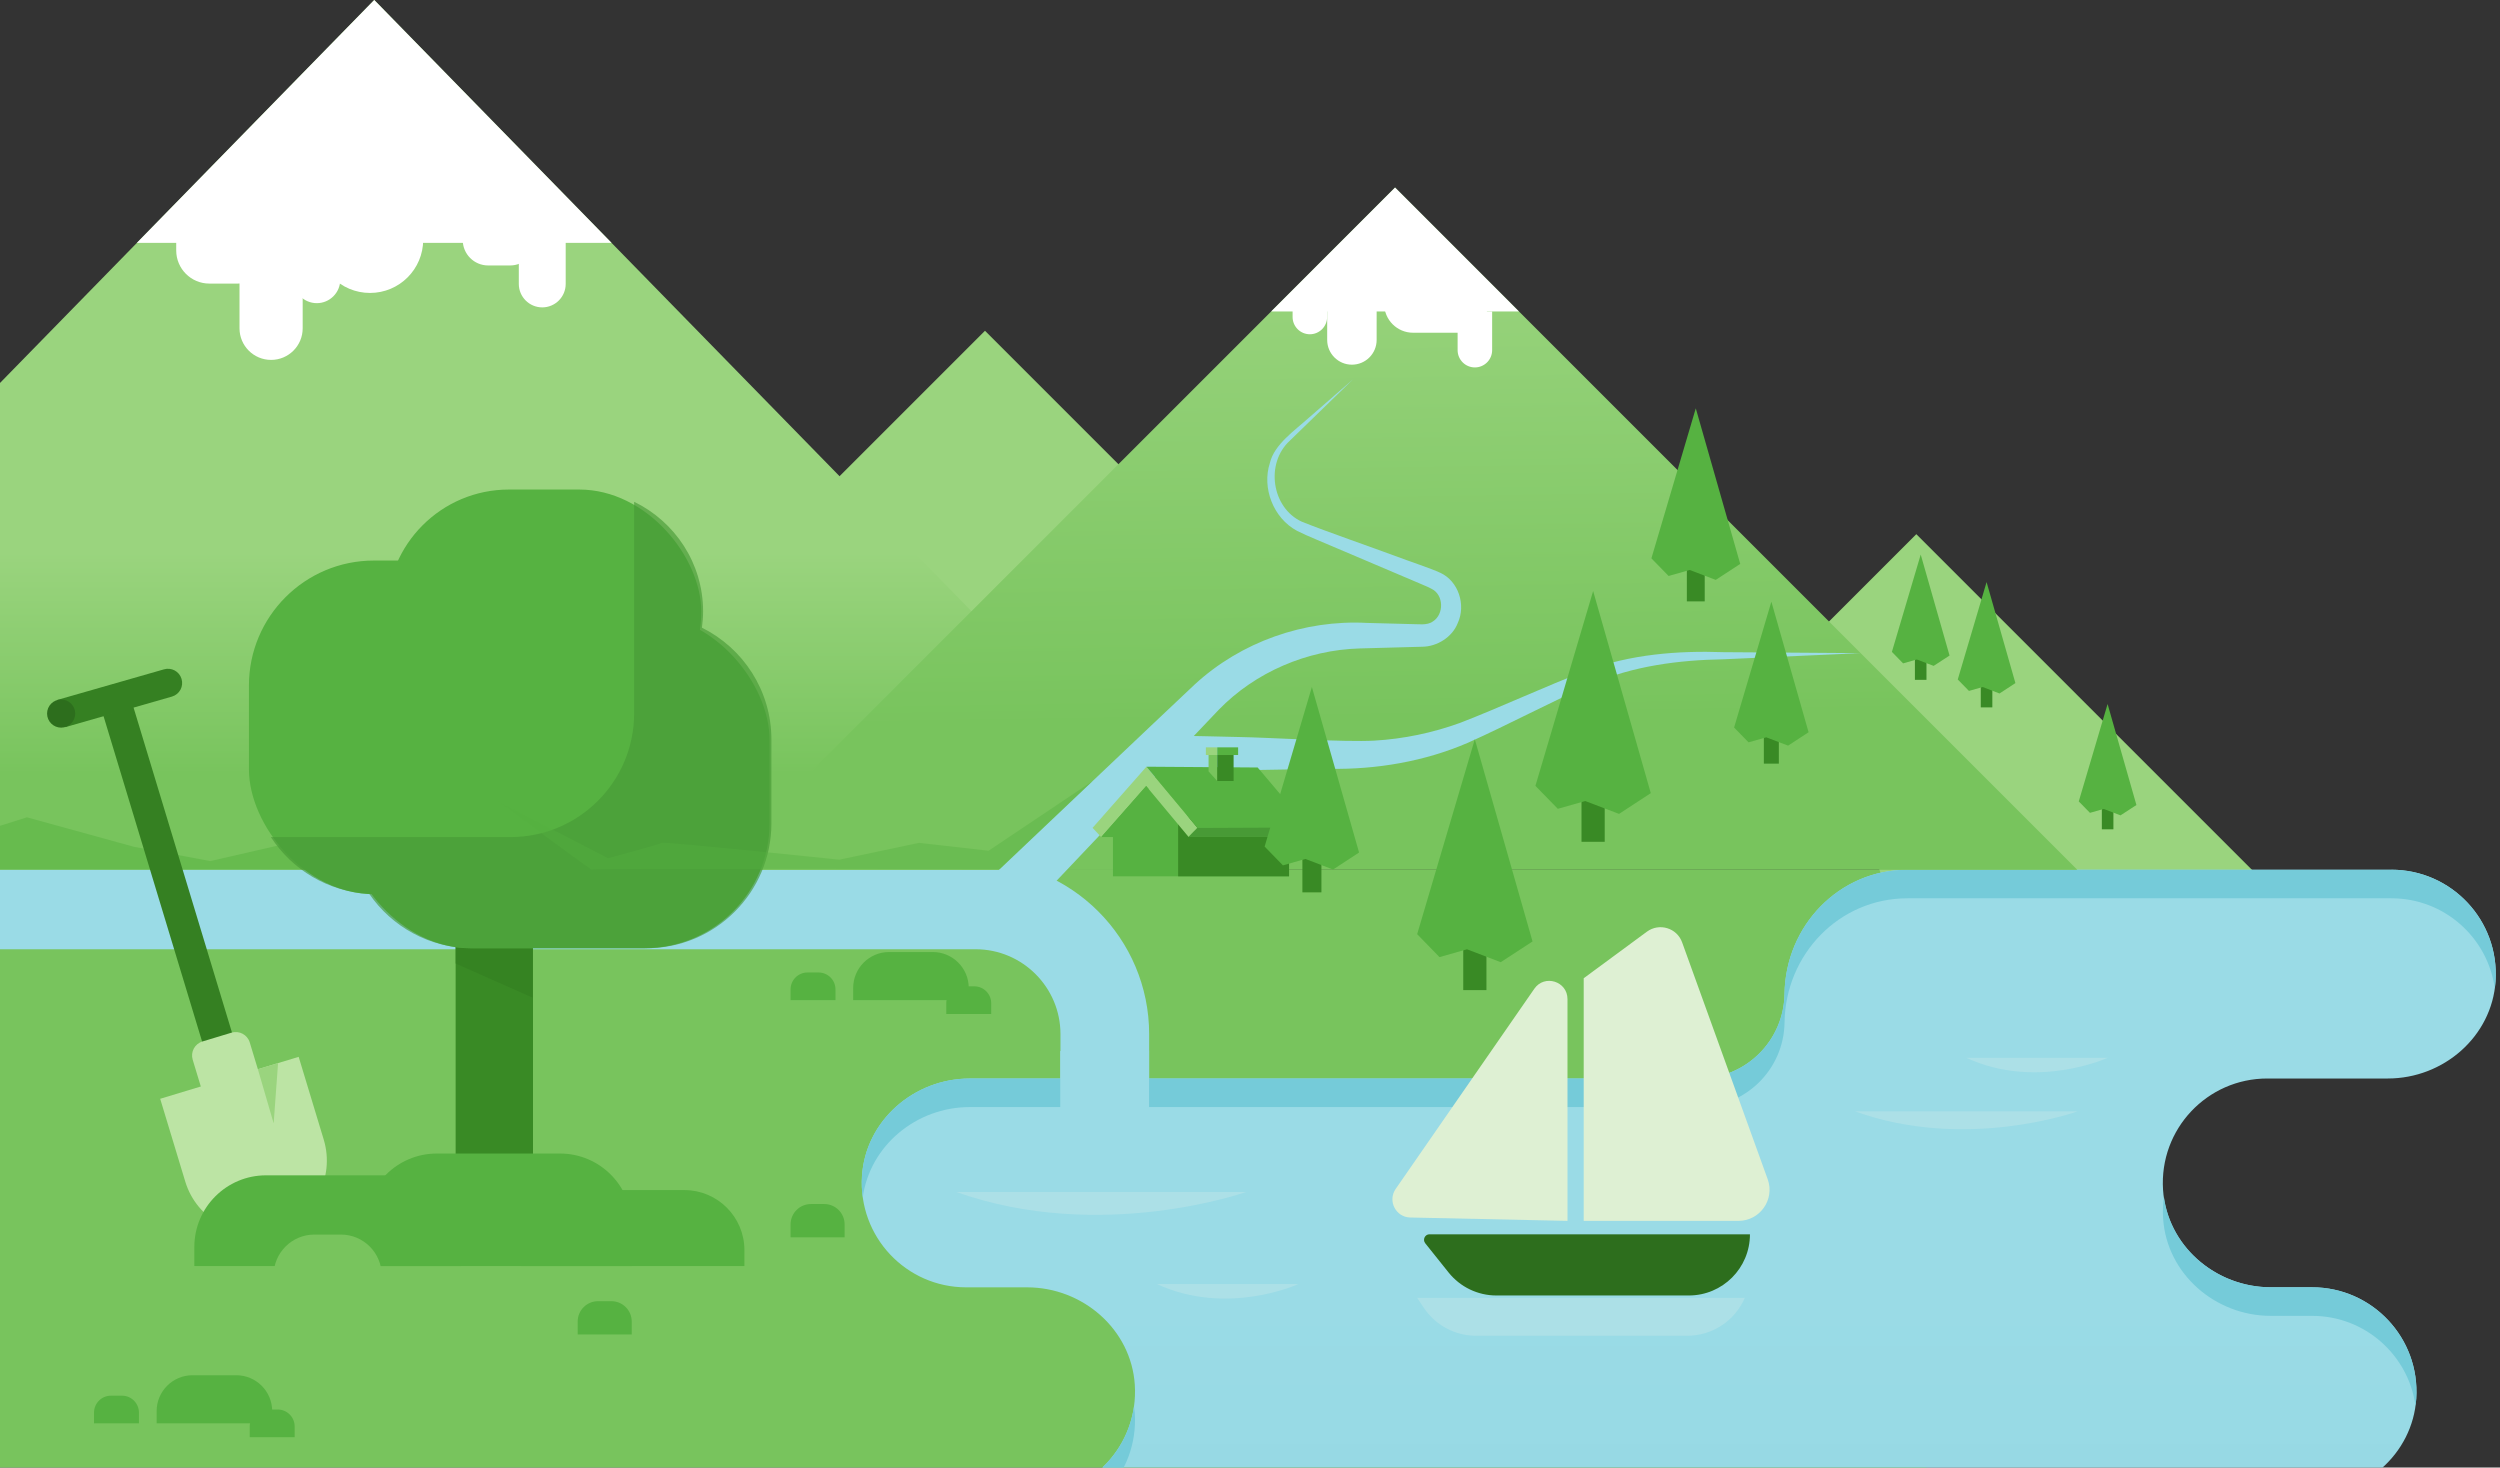 <?xml version="1.0" encoding="UTF-8"?><svg id="action8" xmlns="http://www.w3.org/2000/svg" xmlns:xlink="http://www.w3.org/1999/xlink" viewBox="0 0 408.44 239.76"><rect x="0" y="0" width="408.44" height="239.76" fill="#333333" stroke="none"/><defs><style>.cls-1,.cls-2{fill:none;}.cls-3{fill:url(#linear-gradient);}.cls-4{clip-path:url(#clippath);}.cls-5{fill:#fff;}.cls-6{fill:#bce4a4;}.cls-7{fill:#def0d3;}.cls-8{fill:#ace0e7;}.cls-9,.cls-10{fill:#358022;}.cls-11{fill:#9adbe6;}.cls-12{fill:#9ad47e;}.cls-13{fill:#2d6e1d;}.cls-14{fill:#398a25;}.cls-15,.cls-16,.cls-17{fill:#56b241;}.cls-18,.cls-19{fill:#489a36;}.cls-20{fill:#78c45d;}.cls-21{fill:#75cbd9;}.cls-2{stroke:#9adbe6;stroke-miterlimit:10;stroke-width:14.49px;}.cls-22{fill:url(#linear-gradient-3);}.cls-23{fill:url(#linear-gradient-2);}.cls-16{opacity:.5;}.cls-10{opacity:.75;}.cls-17{opacity:.38;}.cls-19{opacity:.65;}</style><clipPath id="clippath"><rect class="cls-1" width="408.44" height="239.76"/></clipPath><linearGradient id="linear-gradient" x1="61.14" y1="90.21" x2="61.14" y2="132.88" gradientTransform="matrix(1, 0, 0, 1, 0, 0)" gradientUnits="userSpaceOnUse"><stop offset="0" stop-color="#9ad47e"/><stop offset=".85" stop-color="#78c45d"/></linearGradient><linearGradient id="linear-gradient-2" x1="247.38" y1="308.4" x2="247.38" y2="198.62" gradientTransform="matrix(1, 0, 0, 1, 0, 0)" gradientUnits="userSpaceOnUse"><stop offset="0" stop-color="#90d5e0"/><stop offset=".88" stop-color="#9adbe6"/></linearGradient><linearGradient id="linear-gradient-3" x1="226.39" y1="39.85" x2="227.76" y2="131.39" xlink:href="#linear-gradient"/></defs><g class="cls-4"><g><rect class="cls-20" x="-77.73" y="142.11" width="392.48" height="135.75"/><path class="cls-12" d="M292.93,113.53c6.42-.13,19.15,50.3,25.58,50.17,8.77-.17,54.07-8.2,62.84-8.16l-68.27-68.27-26.39,26.39c2.17-.19,4.4-.1,6.24-.13Z"/><g><rect class="cls-14" x="312.85" y="101.2" width="1.89" height="9.87"/><polygon class="cls-15" points="313.8 90.6 309.09 106.5 310.92 108.38 313.16 107.74 315.91 108.79 318.51 107.1 313.8 90.6"/></g><g><rect class="cls-14" x="323.61" y="105.7" width="1.89" height="9.87"/><polygon class="cls-15" points="324.56 95.1 319.85 111.01 321.68 112.88 323.92 112.24 326.67 113.3 329.27 111.6 324.56 95.1"/></g><g><rect class="cls-14" x="343.39" y="125.62" width="1.89" height="9.87"/><polygon class="cls-15" points="344.33 115.02 339.62 130.93 341.45 132.8 343.69 132.16 346.44 133.21 349.04 131.52 344.33 115.02"/></g><path class="cls-12" d="M116.63,111.75c14.12-.28,28.19-1.62,42.33-1.89,19.28-.38,38.56-.03,57.84,.06l-55.88-55.88-58.01,58.01c4.77-.41,9.67-.22,13.72-.3Z"/><path class="cls-12" d="M-104.48,145.04c19.87-.39,39.65-2.27,59.54-2.66,27.12-.53,54.24-.04,81.36,.09L-42.19,63.87l-81.59,81.59c6.7-.58,13.61-.3,19.3-.42Z"/><path class="cls-2" d="M180.5,188.63v-19.67c0-11.66-9.46-21.12-21.12-21.12H-87.14"/><polygon class="cls-3" points="-77.73 142.11 61.14 0 200 142.11 -77.73 142.11"/><polygon class="cls-16" points="-69.4 142 -41.05 135.96 -12.92 138.99 4.4 133.53 21.9 138.35 34.35 140.68 47.35 137.7 63.78 138.35 81.31 142.06 -69.4 142"/><g><polygon class="cls-5" points="61.14 0 22.36 39.68 99.91 39.68 61.14 0"/><path class="cls-5" d="M47.93,34.02h7.66v11.68c0,2.11-1.72,3.83-3.83,3.83h0c-2.11,0-3.83-1.72-3.83-3.83v-11.68h0Z"/><path class="cls-5" d="M84.76,34.71h7.66v11.68c0,2.11-1.72,3.83-3.83,3.83h0c-2.11,0-3.83-1.72-3.83-3.83v-11.68h0Z"/><path class="cls-5" d="M39.13,37.89h10.32v15.75c0,2.85-2.31,5.16-5.16,5.16h0c-2.85,0-5.16-2.31-5.16-5.16v-15.75h0Z"/><path class="cls-5" d="M51.76,24.56h17.38v14.61c0,4.8-3.89,8.69-8.69,8.69h0c-4.8,0-8.69-3.89-8.69-8.69v-14.61h0Z"/><path class="cls-5" d="M28.78,36.2h15.51v4.72c0,2.99-2.43,5.41-5.41,5.41h-4.68c-2.99,0-5.41-2.43-5.41-5.41v-4.72h0Z"/><path class="cls-5" d="M75.59,35.6h11.9v3.62c0,2.29-1.86,4.15-4.15,4.15h-3.59c-2.29,0-4.15-1.86-4.15-4.15v-3.62h0Z"/></g><path class="cls-23" d="M390.7,142.1h-79.06c-11.16,0-19.94,9.13-20.09,20.29-.11,7.65-6.34,13.82-14.01,13.82h-119.11c-9.08,0-17.01,6.85-17.6,15.92-.64,9.93,7.22,18.19,17.02,18.19h9.95c9.08,0,17.01,6.85,17.6,15.92,.64,9.93-7.22,18.19-17.02,18.19h-63.74c-9.08,0-17.01,6.85-17.6,15.92-.64,9.93,7.22,18.19,17.02,18.19h30.17c9.58,0,17.35,7.77,17.35,17.35h0c0,8.32-6.75,15.07-15.07,15.07h0c-8.43,0-15.27,6.84-15.27,15.27l44.35,18.31v-7.94c0-5.73,4.65-10.38,10.38-10.38h12.21c5.34,0,10.03-2.74,12.76-6.89,2.82-4.29,7.77-6.7,12.9-6.7h11.8c9,0,16.3-7.3,16.3-16.3v-1.5c0-9,7.3-16.3,16.3-16.3h26.36c12.1,0,21.91-9.81,21.91-21.91h0c0-6.74,5.46-12.2,12.2-12.2h58.45c9.08,0,17.01-6.85,17.6-15.92,.64-9.93-7.22-18.19-17.02-18.19h-6.75c-9.08,0-17.01-6.85-17.6-15.92-.64-9.93,7.22-18.19,17.02-18.19h19.71c9.08,0,17.01-6.85,17.6-15.92,.64-9.93-7.22-18.19-17.02-18.19Z"/><g><path class="cls-21" d="M104.64,249.08h63.74c9.79,0,17.66-8.26,17.02-18.19-.03-.39-.08-.77-.13-1.15-1.16,8.29-8.27,14.67-16.88,14.67h-63.74c-9.08,0-17.01,6.85-17.6,15.92-.08,1.2-.03,2.38,.13,3.52,1.16-8.48,8.77-14.77,17.47-14.77Z"/><path class="cls-21" d="M158.43,180.87h119.11c7.67,0,13.91-6.17,14.01-13.82,.16-11.16,8.93-20.29,20.09-20.29h79.06c8.61,0,15.72,6.38,16.88,14.67,.05-.38,.11-.76,.13-1.15,.64-9.93-7.22-18.19-17.02-18.19h-79.06c-11.16,0-19.94,9.13-20.09,20.29-.11,7.65-6.34,13.82-14.01,13.82h-119.11c-9.08,0-17.01,6.85-17.6,15.92-.08,1.2-.03,2.38,.13,3.52,1.16-8.48,8.77-14.77,17.47-14.77Z"/><path class="cls-21" d="M377.75,210.31h-6.75c-8.69,0-16.31-6.28-17.47-14.77-.16,1.14-.21,2.32-.13,3.52,.59,9.06,8.52,15.92,17.6,15.92h6.75c8.61,0,15.72,6.38,16.88,14.67,.05-.38,.11-.76,.13-1.15,.64-9.93-7.22-18.19-17.02-18.19Z"/></g><polygon class="cls-11" points="187.73 193.08 173.22 193.14 173.22 171.72 187.73 171.66 187.73 193.08"/><polygon class="cls-22" points="116.47 142.1 227.92 30.64 339.38 142.1 116.47 142.1"/><g><polygon class="cls-5" points="207.68 50.89 227.92 30.64 248.16 50.89 207.68 50.89"/><path class="cls-5" d="M216.82,48.91h8.09v6.63c0,2.23-1.81,4.04-4.04,4.04h0c-2.23,0-4.04-1.81-4.04-4.04v-6.63h0Z"/><path class="cls-5" d="M211.17,48.91h5.65v2.88c0,1.56-1.27,2.82-2.82,2.82h0c-1.56,0-2.82-1.27-2.82-2.82v-2.88h0Z"/><path class="cls-5" d="M238.13,50.89h5.65v6.32c0,1.56-1.27,2.82-2.82,2.82h0c-1.56,0-2.82-1.27-2.82-2.82v-6.32h0Z"/><path class="cls-5" d="M226.14,47.42h16.96v2.22c0,2.61-2.12,4.72-4.72,4.72h-7.52c-2.61,0-4.72-2.12-4.72-4.72v-2.22h0Z"/></g><path class="cls-11" d="M160.23,144.93l27.9-26.44,7.03-6.64c7.56-6.98,17.93-10.63,28.17-10.08,1.57,.04,5.68,.15,7.2,.19,1.15-.02,2.6,.28,3.58-.44,1.84-1.17,1.77-4.34-.21-5.31-.5-.3-1.49-.67-2.03-.92-2.8-1.19-10.37-4.41-13.27-5.64-1.56-.69-5.21-2.15-6.69-2.92-3.88-2.07-5.78-7.02-4.44-11.1,.71-3.04,4.17-5.39,6.33-7.35l7.25-6.31c-2.33,2.25-8.11,7.87-10.34,10.04-4.02,3.7-2.95,10.98,1.99,13.23,3.98,1.6,11.6,4.23,15.7,5.76,1.61,.62,5.38,1.86,6.91,2.58,2.98,1.37,4.21,5.25,2.86,8.19-.87,2.29-3.36,3.87-5.81,3.89-.37,0-1.43,.05-1.81,.05-2.16,.06-6.23,.17-8.41,.23-8.58,.24-17.05,3.86-23.03,10.02l-6.58,6.92-26.44,27.9-5.85-5.85h0Z"/><g><g><rect class="cls-9" x="25.71" y="114.86" width="5.1" height="61.66" transform="translate(-41.01 14.44) rotate(-16.85)"/><path class="cls-6" d="M29.41,175.54h23.65v14.13c0,6.53-5.3,11.82-11.82,11.82h0c-6.53,0-11.82-5.3-11.82-11.82v-14.13h0Z" transform="translate(-52.87 20.04) rotate(-16.85)"/><path class="cls-6" d="M34.52,169.21h4.95c1.32,0,2.39,1.07,2.39,2.39v8.26h-9.74v-8.26c0-1.32,1.07-2.39,2.39-2.39Z" transform="translate(-49 18.21) rotate(-16.85)"/><path class="cls-9" d="M28.11,113.8l-17.44,5-1.34-4.44,17.44-5c1.23-.37,2.52,.32,2.89,1.55h0c.37,1.23-.32,2.52-1.55,2.89Z"/><polygon class="cls-12" points="42.13 174.68 44.71 183.53 45.43 173.68 42.13 174.68"/><circle class="cls-13" cx="9.99" cy="116.58" r="2.3"/></g><g><g><rect class="cls-14" x="74.44" y="127.66" width="12.64" height="65.88"/><polygon class="cls-10" points="87.02 148.34 74.44 148.34 74.44 157.42 87.02 163 87.02 148.34"/></g><rect class="cls-15" x="40.68" y="91.57" width="69.28" height="54.51" rx="20.42" ry="20.42" transform="translate(150.63 237.66) rotate(-180)"/><rect class="cls-15" x="56.45" y="100.41" width="69.28" height="54.51" rx="20.42" ry="20.42" transform="translate(182.17 255.33) rotate(-180)"/><rect class="cls-15" x="63.2" y="79.97" width="51.36" height="39.87" rx="19.93" ry="19.93" transform="translate(177.77 199.82) rotate(180)"/><path class="cls-19" d="M60.32,146.03c3.68,5.36,9.85,8.89,16.85,8.89h28.44c11.28,0,20.42-9.14,20.42-20.42v-13.67c0-8.02-4.63-14.94-11.35-18.28,.11-.87,.19-1.74,.19-2.64h0c0-7.9-4.61-14.7-11.27-17.93v34.57c0,11.16-9.05,20.21-20.21,20.21H44.25c3.46,5.32,9.33,8.92,16.06,9.28Z"/></g><path class="cls-15" d="M71.36,188.46h20.14c6.46,0,11.71,5.25,11.71,11.71v6.67H59.65v-6.67c0-6.46,5.25-11.71,11.71-11.71Z"/><path class="cls-15" d="M43.47,192.02h20.14c6.46,0,11.71,5.25,11.71,11.71v3.11H31.75v-3.11c0-6.46,5.25-11.71,11.71-11.71Z"/><path class="cls-15" d="M94.94,194.43h16.87c5.41,0,9.81,4.39,9.81,9.81v2.6h-36.48v-2.6c0-5.41,4.39-9.81,9.81-9.81Z"/><path class="cls-20" d="M51.37,201.7h4.33c3.68,0,6.66,2.99,6.66,6.66v4.22h-17.66v-4.22c0-3.68,2.99-6.66,6.66-6.66Z"/><path class="cls-15" d="M132.49,196.71h2.17c1.84,0,3.33,1.49,3.33,3.33v2.11h-8.83v-2.11c0-1.84,1.49-3.33,3.33-3.33Z"/><path class="cls-15" d="M97.71,212.58h2.17c1.84,0,3.33,1.49,3.33,3.33v2.11h-8.83v-2.11c0-1.84,1.49-3.33,3.33-3.33Z"/></g><path class="cls-11" d="M185.29,121.33c1.55-1.45,3.9-1.02,5.81-1.13,2.34-.01,8.85,.15,11.29,.21,5.14,.08,17.23,.87,22.17,.59,4.77-.28,9.51-1.27,14.01-2.91,6.64-2.56,13.96-6,20.67-8.54,7.16-2.65,14.83-3.27,22.36-3l7.46,.05,14.92,.11c-5.13,.23-17.45,.79-22.36,1-7.37,.13-14.76,1.08-21.55,4.01-6.56,2.89-13.63,6.67-20.22,9.62-7.08,3.06-14.91,4.39-22.6,4.27-6.8,.1-19.29,.26-25.98,.6-.96,.06-1.94,.1-2.86,.25h-.05s.06,0,.09,0c.06-.01,.02,0,.15-.05,.4-.13,.79-.38,1.08-.68l-4.39-4.39h0Z"/><g><rect class="cls-14" x="258.38" y="117.77" width="3.79" height="19.76"/><polygon class="cls-15" points="260.28 96.56 250.85 128.39 254.51 132.14 258.99 130.87 264.51 132.97 269.7 129.58 260.28 96.56"/></g><g><rect class="cls-14" x="239.06" y="142" width="3.79" height="19.76"/><polygon class="cls-15" points="240.95 120.78 231.53 152.62 235.18 156.37 239.67 155.09 245.18 157.2 250.38 153.81 240.95 120.78"/></g><g><rect class="cls-14" x="275.59" y="83.04" width="2.92" height="15.21"/><polygon class="cls-15" points="277.05 66.71 269.8 91.22 272.61 94.1 276.06 93.12 280.31 94.74 284.31 92.13 277.05 66.71"/></g><path class="cls-15" d="M31.45,224.68h7.16c3.23,0,5.86,2.63,5.86,5.86v2H25.59v-2c0-3.23,2.63-5.86,5.86-5.86Z"/><path class="cls-15" d="M43.57,230.28h1.8c1.53,0,2.77,1.24,2.77,2.77v1.75h-7.34v-1.75c0-1.53,1.24-2.77,2.77-2.77Z"/><path class="cls-15" d="M18.13,228.02h1.8c1.53,0,2.77,1.24,2.77,2.77v1.75h-7.34v-1.75c0-1.53,1.24-2.77,2.77-2.77Z"/><path class="cls-15" d="M145.25,155.54h7.16c3.23,0,5.86,2.63,5.86,5.86v2h-18.88v-2c0-3.23,2.63-5.86,5.86-5.86Z"/><path class="cls-15" d="M157.37,161.14h1.8c1.53,0,2.77,1.24,2.77,2.77v1.75h-7.34v-1.75c0-1.53,1.24-2.77,2.77-2.77Z"/><path class="cls-15" d="M131.93,158.88h1.8c1.53,0,2.77,1.24,2.77,2.77v1.75h-7.34v-1.75c0-1.53,1.24-2.77,2.77-2.77Z"/><path class="cls-8" d="M275.65,218.23h-34.5c-3.42,0-6.62-1.71-8.52-4.55l-1.1-1.64h53.53c-1.62,3.76-5.32,6.19-9.41,6.19Z"/><g><polygon class="cls-15" points="179.91 136.76 182.67 136.76 182.4 133.26 179.91 136.76"/><polygon class="cls-15" points="192.29 133.11 187.28 126.84 181.83 133.11 181.83 143.17 210.6 143.17 210.6 133.11 192.29 133.11"/><rect class="cls-14" x="192.48" y="133.53" width="18.12" height="9.64"/><polygon class="cls-12" points="179.91 136.76 178.5 135.25 187.3 125.26 195.64 135.27 194.19 136.74 187.26 128.42 179.91 136.76"/><polygon class="cls-15" points="187.3 125.26 195.64 135.27 194.19 136.74 212.56 136.74 213.76 135.19 205.47 125.39 187.3 125.26"/><polygon class="cls-18" points="195.64 135.27 194.19 136.74 212.56 136.74 213.76 135.19 195.64 135.27"/><polygon class="cls-15" points="181.5 135.96 187.67 128.91 187.26 128.42 179.91 136.76 181.5 135.96"/><polygon class="cls-20" points="197.45 123.35 197.45 126.03 198.87 127.6 198.87 123.35 197.45 123.35"/><rect class="cls-14" x="198.87" y="123.35" width="2.67" height="4.25"/><rect class="cls-12" x="197.01" y="122.1" width="1.85" height="1.25"/><rect class="cls-15" x="198.87" y="122.1" width="3.41" height="1.25"/></g><g><rect class="cls-14" x="212.78" y="129.61" width="3.11" height="16.18"/><polygon class="cls-15" points="214.33 112.24 206.61 138.31 209.6 141.38 213.27 140.33 217.79 142.06 222.04 139.28 214.33 112.24"/></g><path class="cls-8" d="M156.23,194.74h47.36s-23.72,8.41-47.36,0Z"/><path class="cls-8" d="M303.06,181.56h36.39s-18.22,6.59-36.39,0Z"/><path class="cls-8" d="M321.25,172.82h23.08s-11.56,5.32-23.08,0Z"/><path class="cls-8" d="M189.03,209.79h23.08s-11.56,5.32-23.08,0Z"/><path class="cls-17" d="M81.49,131s15.25,11.28,15.17,11.06,66.67-.06,66.67-.06l15.17-14.4-16.99,11.39-11.36-1.29-13.03,2.75s-28.67-2.98-28.98-2.75-8.8,2.52-8.8,2.52l-17.83-9.22Z"/><g><rect class="cls-14" x="288.17" y="112" width="2.45" height="12.76"/><polygon class="cls-15" points="289.4 98.3 283.31 118.86 285.67 121.28 288.56 120.46 292.13 121.82 295.48 119.63 289.4 98.3"/></g><g><path class="cls-7" d="M256.09,199.46v-36.23c0-2.92-3.76-4.09-5.42-1.69l-22.65,32.7c-1.35,1.95,.01,4.62,2.38,4.67l25.69,.55Z"/><path class="cls-7" d="M258.74,159.83v39.63h25.28c3.52,0,5.97-3.49,4.78-6.8l-13.98-38.7c-.85-2.36-3.73-3.23-5.75-1.75l-10.33,7.61Z"/><path class="cls-13" d="M233.55,201.66h52.35c0,5.52-4.47,9.99-9.99,9.99h-31.44c-3.03,0-5.9-1.38-7.8-3.75l-3.82-4.78c-.47-.59-.05-1.47,.7-1.47Z"/></g></g></g></svg>